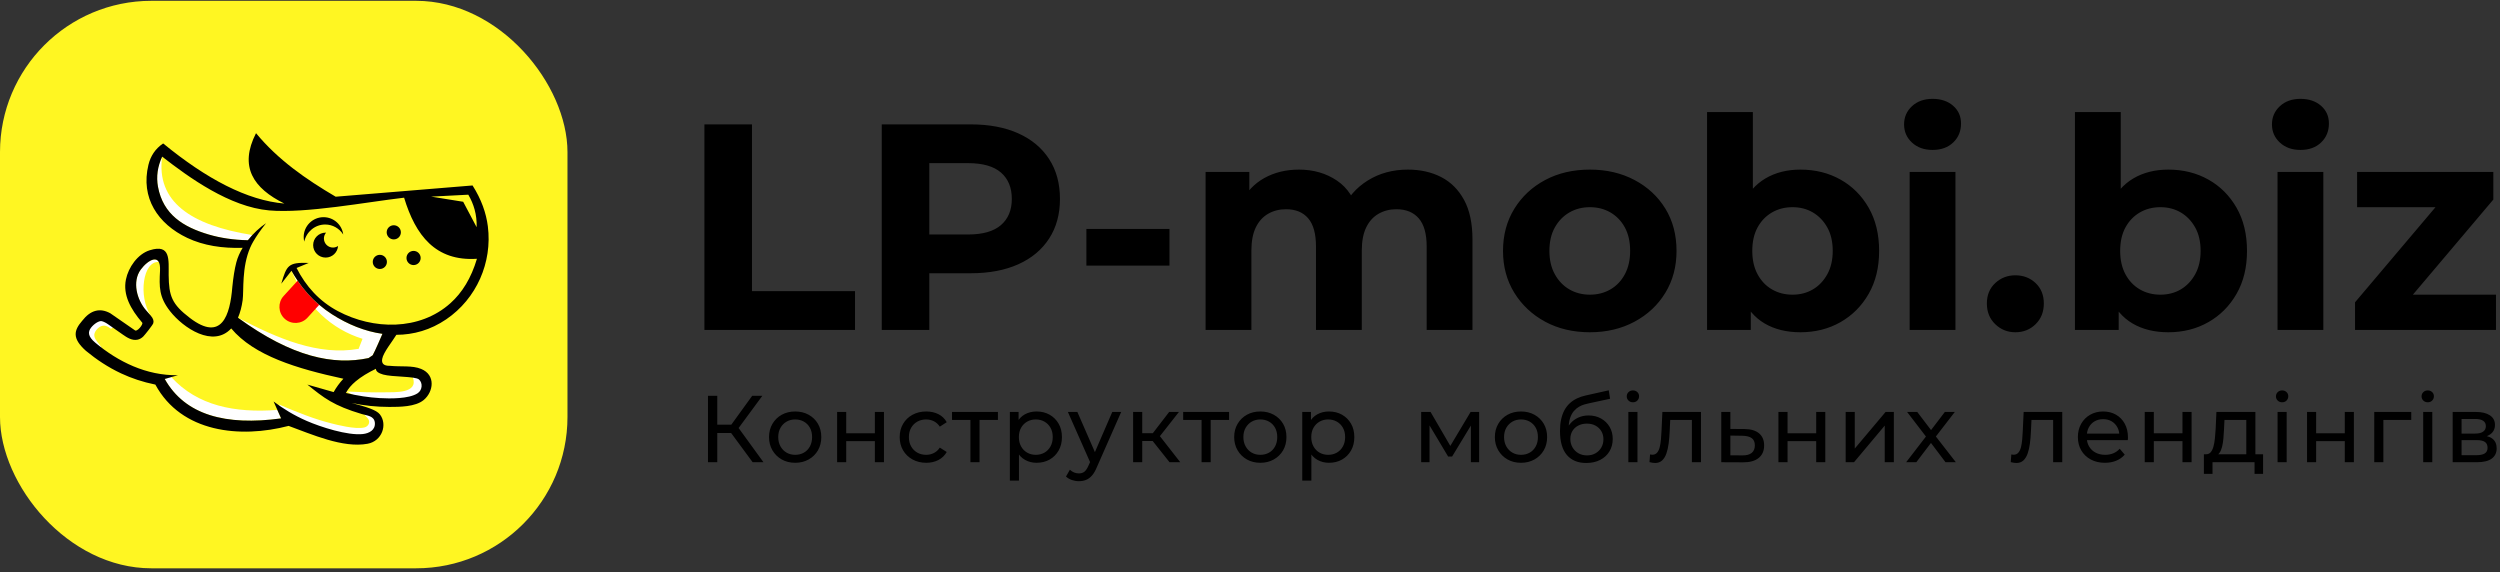 <svg width="284" height="65" viewBox="0 0 284 65" fill="none" xmlns="http://www.w3.org/2000/svg">
<rect x="0" y="0" width="284" height="65" fill="#333333" stroke="none"/>
<g clip-path="url(#clip0_2441_248)">
<rect y="0.093" width="64.466" height="64.466" rx="17.191" fill="#FFF622"/>
<path fill-rule="evenodd" clip-rule="evenodd" d="M31.504 46.568C26.669 46.932 22.441 46.102 19.457 42.838C19.21 42.908 18.962 42.979 18.712 43.05C21.017 47.15 25.629 48.389 31.932 47.529C31.788 47.207 31.646 46.889 31.504 46.568ZM10.269 39.209L11.565 39.519C11.295 39.078 10.803 38.664 10.721 38.201C10.636 37.747 11.067 37.251 11.453 37.072C11.848 36.886 12.221 37.05 12.613 37.355L13.378 36.736L11.018 35.571L9.186 37.793L10.269 39.209ZM17.111 35.841C15.695 33.676 16.229 29.625 18.036 29.764C17.658 29.056 16.626 29.756 15.994 30.613C14.973 31.999 15.564 34.099 16.607 35.272C16.776 35.462 16.942 35.65 17.111 35.841ZM17.944 21.21C18.524 24.379 20.838 25.798 23.729 26.647C25.033 27.031 26.5 27.257 28.158 27.29C28.319 27.085 28.488 26.887 28.662 26.699C21.663 25.593 17.723 22.898 18.42 17.794C17.892 18.931 17.737 20.069 17.944 21.21ZM33.108 30.758C34.921 34.899 37.666 37.387 41.183 38.49C41.036 38.871 40.886 39.249 40.739 39.628C36.171 40.431 31.602 38.484 27.031 36.094C33.222 40.597 37.911 41.512 41.864 40.676C42.016 40.572 42.174 40.466 42.332 40.36C42.525 40.055 43.443 37.934 43.443 37.924C41.453 37.646 39.492 36.848 37.698 35.694C37.194 35.37 36.715 35.013 36.258 34.624C36.252 34.618 36.244 34.613 36.236 34.605C35.332 33.832 34.518 32.928 33.805 31.88C33.56 31.523 33.328 31.147 33.108 30.758ZM40.971 45.315L39.381 44.479C40.807 44.547 42.43 44.594 43.734 44.566C44.796 44.545 47.545 44.727 46.908 42.9L46.982 42.318L48.648 42.971L47.842 44.956L43.65 45.789L40.971 45.315ZM32.283 47.011L31.643 45.931C33.715 46.812 35.782 47.651 37.791 48.133C38.139 48.217 40.363 48.811 41.39 48.56C41.834 48.452 42.09 48.002 41.834 47.605C41.766 47.499 41.659 47.381 41.529 47.251L40.834 46.26L42.806 47.147L43.081 48.62L41.972 49.731L39.612 49.897L32.283 47.011Z" fill="white"/>
<path fill-rule="evenodd" clip-rule="evenodd" d="M32.535 33.28L32.221 33.623C31.541 34.366 31.593 35.531 32.338 36.209C33.082 36.89 34.247 36.838 34.925 36.095L36.262 34.63C36.256 34.625 36.248 34.619 36.24 34.611C35.336 33.838 34.522 32.934 33.809 31.886L32.535 33.28Z" fill="#FF0000"/>
<path fill-rule="evenodd" clip-rule="evenodd" d="M40.41 43.317C41.025 42.8 41.809 42.329 42.707 41.893C42.694 42.187 42.999 42.397 43.524 42.547C44.556 42.841 47.172 42.732 47.597 43.107C48.038 43.499 48 44.319 47.428 44.684C46.434 45.321 44.295 45.291 43.148 45.225C41.915 45.155 40.627 44.956 39.293 44.64C39.544 44.164 39.925 43.725 40.41 43.317ZM36.99 26.429C36.209 26.429 35.574 27.064 35.574 27.845C35.574 28.627 36.209 29.261 36.99 29.261C37.739 29.261 38.351 28.681 38.403 27.943C38.237 28.057 38.038 28.123 37.823 28.123C37.257 28.123 36.797 27.663 36.797 27.096C36.797 26.84 36.889 26.609 37.042 26.432L36.99 26.429ZM36.944 25.504C37.799 25.504 38.553 25.956 38.989 26.639C38.85 25.531 37.902 24.671 36.753 24.671C35.509 24.671 34.499 25.681 34.499 26.925C34.499 27.105 34.521 27.279 34.562 27.448C34.809 26.334 35.781 25.504 36.944 25.504ZM44.733 25.588C45.177 25.588 45.539 25.948 45.539 26.391C45.539 26.838 45.177 27.197 44.733 27.197C44.289 27.197 43.927 26.838 43.927 26.391C43.927 25.948 44.289 25.588 44.733 25.588ZM46.982 28.501C47.425 28.501 47.787 28.863 47.787 29.307C47.787 29.751 47.425 30.113 46.982 30.113C46.538 30.113 46.176 29.751 46.176 29.307C46.176 28.863 46.538 28.501 46.982 28.501ZM43.151 28.948C43.595 28.948 43.954 29.307 43.954 29.751C43.954 30.197 43.595 30.557 43.151 30.557C42.705 30.557 42.345 30.197 42.345 29.751C42.345 29.307 42.705 28.948 43.151 28.948ZM41.866 40.676C37.913 41.512 33.225 40.597 27.034 36.094C27.284 35.52 27.461 34.847 27.565 34.096C27.712 33.004 27.442 30.363 28.436 28.098C28.531 27.883 28.637 27.671 28.757 27.464C29.117 26.838 29.598 26.141 30.227 25.354C29.501 25.841 28.768 26.517 28.161 27.29C26.503 27.257 25.035 27.031 23.732 26.647C20.84 25.798 18.526 24.379 17.946 21.21C17.739 20.07 17.895 18.932 18.423 17.794C21.502 20.187 26.098 23.508 30.579 23.903C34.728 24.268 41.591 22.958 45.906 22.457C47.202 26.743 49.478 29.705 54.18 29.397C53.524 31.605 52.5 33.247 51.177 34.436C47.66 37.594 42.386 37.475 38.384 35.343C36.277 34.224 34.741 32.52 33.691 30.442C34.145 30.238 34.627 30.072 35.079 29.868C32.721 29.784 32.574 30.148 31.951 32.231C32.337 31.741 32.724 31.248 33.111 30.758C33.331 31.148 33.562 31.523 33.807 31.88C34.521 32.928 35.335 33.832 36.239 34.605C36.247 34.613 36.255 34.619 36.261 34.624C36.718 35.013 37.197 35.37 37.701 35.694C39.495 36.848 41.455 37.646 43.445 37.924C43.445 37.935 42.528 40.056 42.334 40.36C42.176 40.467 42.019 40.573 41.866 40.676ZM26.266 37.309C28.866 40.412 33.72 41.877 39.01 43.023C38.577 43.494 38.207 43.995 37.902 44.542C36.908 44.259 35.912 43.976 34.918 43.69C36.78 45.196 37.883 46.083 41.128 47.044C41.73 47.221 42.517 47.243 42.585 48.03C42.653 48.86 41.931 49.228 41.221 49.307C39.478 49.497 36.429 48.506 34.85 47.82C33.396 47.186 32.171 46.432 31.08 45.609C31.365 46.249 31.649 46.889 31.934 47.529C25.632 48.389 21.02 47.15 18.714 43.05C19.212 42.909 19.71 42.767 20.206 42.626C16.62 42.675 13.43 41.098 10.83 38.934C9.942 38.196 9.994 37.679 10.342 37.224C10.669 36.797 11.257 36.407 11.567 36.486C11.793 36.544 12.047 36.672 12.319 36.867C12.855 37.246 13.394 37.622 13.933 37.997C14.421 38.34 14.998 38.721 15.629 38.588C15.877 38.536 16.084 38.406 16.264 38.237C16.419 38.09 17.347 36.93 17.41 36.723C17.481 36.497 17.443 36.211 17.113 35.841C16.944 35.651 16.778 35.463 16.61 35.272C15.567 34.099 14.976 32 15.997 30.614C16.811 29.511 18.287 28.665 18.178 30.756C18.08 32.607 18.063 33.748 19.316 35.346C20.827 37.276 24.224 39.533 26.266 37.309ZM45.027 38.035C44.602 38.751 43.54 40.039 43.418 40.772C43.334 41.259 43.543 41.572 44.3 41.558C45.547 41.684 46.835 41.493 47.842 41.91C49.519 42.596 49.252 44.512 48.133 45.441C47.186 46.225 45.408 46.225 44.227 46.227C42.792 46.227 41.313 46.078 39.944 45.775C41.602 46.222 42.751 46.554 43.157 47.077C44.041 48.215 43.413 50.107 41.754 50.412C38.959 50.929 35.395 49.331 32.786 48.381C27.295 49.816 20.604 49.16 17.649 43.69C16.22 43.401 14.938 42.969 13.767 42.421C12.273 41.724 10.96 40.842 9.76 39.854C8.153 38.419 8.404 37.524 9.335 36.443C9.809 35.833 10.318 35.449 10.868 35.31C11.388 35.177 11.941 35.264 12.531 35.588C13.457 36.228 14.38 36.867 15.303 37.507C15.559 37.777 16.302 36.821 16.158 36.655C14.818 35.095 13.95 33.486 14.306 31.747C14.584 30.38 15.629 28.863 17.007 28.43C19.444 27.657 19.142 29.579 19.16 31.259C19.188 33.625 19.512 34.551 21.575 36.122C25.202 38.888 26.135 35.8 26.391 32.604C26.5 31.531 26.645 30.568 26.852 29.786C26.999 29.231 27.249 28.678 27.565 28.153C25.253 28.224 23.13 27.902 21.276 27.026C17.933 25.441 15.951 22.474 16.863 18.722C17.102 17.739 17.625 16.909 18.534 16.294C23.481 20.347 28.101 22.773 32.305 23.124C28.776 21.387 27.132 18.937 29.084 15.128C31.575 18.148 34.755 20.364 38.133 22.346C43.317 21.921 48.498 21.496 53.682 21.069C54.686 22.651 55.225 24.192 55.419 25.705C55.941 29.819 54.134 33.93 50.698 36.271C48.907 37.491 46.971 38.03 45.027 38.035ZM52.617 22.92L48.98 22.337L53.2 22.117C53.818 23.179 54.191 24.377 54.145 25.809L52.617 22.92Z" fill="black"/>
<path d="M80.02 37.478V14.13H85.424V33.075H97.131V37.478H80.02ZM100.166 37.478V14.13H110.272C112.362 14.13 114.163 14.469 115.675 15.148C117.187 15.826 118.355 16.799 119.177 18.066C120 19.333 120.412 20.846 120.412 22.602C120.412 24.336 120 25.837 119.177 27.105C118.355 28.372 117.187 29.345 115.675 30.023C114.163 30.701 112.362 31.041 110.272 31.041H103.168L105.569 28.606V37.478H100.166ZM105.569 29.206L103.168 26.638H109.972C111.64 26.638 112.885 26.282 113.708 25.57C114.53 24.859 114.942 23.869 114.942 22.602C114.942 21.312 114.53 20.312 113.708 19.6C112.885 18.889 111.64 18.533 109.972 18.533H103.168L105.569 15.965V29.206ZM123.413 30.173V26.004H132.852V30.173H123.413ZM159.935 19.267C161.358 19.267 162.62 19.55 163.721 20.117C164.822 20.684 165.689 21.551 166.322 22.719C166.956 23.886 167.273 25.381 167.273 27.205V37.478H162.07V28.005C162.07 26.56 161.77 25.493 161.169 24.803C160.569 24.114 159.724 23.769 158.634 23.769C157.878 23.769 157.2 23.942 156.6 24.286C156 24.631 155.533 25.148 155.199 25.837C154.866 26.527 154.699 27.405 154.699 28.472V37.478H149.496V28.005C149.496 26.56 149.201 25.493 148.612 24.803C148.023 24.114 147.183 23.769 146.094 23.769C145.338 23.769 144.659 23.942 144.059 24.286C143.459 24.631 142.992 25.148 142.658 25.837C142.325 26.527 142.158 27.405 142.158 28.472V37.478H136.955V19.534H141.924V24.436L140.991 23.002C141.613 21.779 142.497 20.851 143.642 20.217C144.787 19.584 146.094 19.267 147.561 19.267C149.207 19.267 150.646 19.684 151.88 20.517C153.114 21.351 153.932 22.624 154.332 24.336L152.498 23.836C153.098 22.435 154.06 21.323 155.383 20.501C156.706 19.678 158.223 19.267 159.935 19.267ZM180.614 37.745C178.702 37.745 177.007 37.344 175.528 36.544C174.049 35.743 172.882 34.648 172.026 33.258C171.17 31.869 170.742 30.284 170.742 28.506C170.742 26.705 171.17 25.109 172.026 23.719C172.882 22.33 174.049 21.24 175.528 20.451C177.007 19.661 178.702 19.267 180.614 19.267C182.504 19.267 184.194 19.661 185.684 20.451C187.174 21.24 188.341 22.324 189.186 23.703C190.031 25.081 190.454 26.682 190.454 28.506C190.454 30.284 190.031 31.869 189.186 33.258C188.341 34.648 187.174 35.743 185.684 36.544C184.194 37.344 182.504 37.745 180.614 37.745ZM180.614 33.475C181.482 33.475 182.26 33.275 182.949 32.875C183.639 32.475 184.183 31.902 184.583 31.157C184.984 30.412 185.184 29.529 185.184 28.506C185.184 27.46 184.984 26.571 184.583 25.837C184.183 25.104 183.639 24.537 182.949 24.136C182.26 23.736 181.482 23.536 180.614 23.536C179.747 23.536 178.969 23.736 178.28 24.136C177.59 24.537 177.04 25.104 176.629 25.837C176.217 26.571 176.012 27.46 176.012 28.506C176.012 29.529 176.217 30.412 176.629 31.157C177.04 31.902 177.59 32.475 178.28 32.875C178.969 33.275 179.747 33.475 180.614 33.475ZM204.529 37.745C202.95 37.745 201.594 37.411 200.46 36.744C199.326 36.077 198.459 35.06 197.858 33.692C197.258 32.325 196.958 30.596 196.958 28.506C196.958 26.393 197.274 24.659 197.908 23.302C198.542 21.946 199.426 20.934 200.56 20.267C201.694 19.6 203.017 19.267 204.529 19.267C206.219 19.267 207.736 19.645 209.082 20.401C210.427 21.157 211.494 22.224 212.284 23.603C213.073 24.981 213.468 26.616 213.468 28.506C213.468 30.373 213.073 31.997 212.284 33.375C211.494 34.754 210.427 35.827 209.082 36.594C207.736 37.361 206.219 37.745 204.529 37.745ZM193.922 37.478V12.729H199.126V23.169L198.792 28.472L198.892 33.809V37.478H193.922ZM203.628 33.475C204.495 33.475 205.268 33.275 205.946 32.875C206.625 32.475 207.169 31.902 207.581 31.157C207.992 30.412 208.198 29.529 208.198 28.506C208.198 27.46 207.992 26.571 207.581 25.837C207.169 25.104 206.625 24.537 205.946 24.136C205.268 23.736 204.495 23.536 203.628 23.536C202.761 23.536 201.983 23.736 201.294 24.136C200.604 24.537 200.059 25.104 199.659 25.837C199.259 26.571 199.059 27.46 199.059 28.506C199.059 29.529 199.259 30.412 199.659 31.157C200.059 31.902 200.604 32.475 201.294 32.875C201.983 33.275 202.761 33.475 203.628 33.475ZM216.936 37.478V19.534H222.139V37.478H216.936ZM219.538 17.032C218.582 17.032 217.804 16.754 217.203 16.198C216.603 15.642 216.303 14.953 216.303 14.13C216.303 13.308 216.603 12.618 217.203 12.062C217.804 11.507 218.582 11.229 219.538 11.229C220.494 11.229 221.272 11.49 221.873 12.012C222.473 12.535 222.773 13.207 222.773 14.03C222.773 14.897 222.479 15.614 221.889 16.181C221.3 16.748 220.516 17.032 219.538 17.032ZM228.944 37.745C228.054 37.745 227.293 37.439 226.659 36.827C226.025 36.216 225.708 35.432 225.708 34.476C225.708 33.52 226.025 32.747 226.659 32.158C227.293 31.569 228.054 31.274 228.944 31.274C229.855 31.274 230.622 31.569 231.245 32.158C231.868 32.747 232.179 33.52 232.179 34.476C232.179 35.432 231.868 36.216 231.245 36.827C230.622 37.439 229.855 37.745 228.944 37.745ZM246.321 37.745C244.742 37.745 243.386 37.411 242.252 36.744C241.118 36.077 240.25 35.06 239.65 33.692C239.05 32.325 238.749 30.596 238.749 28.506C238.749 26.393 239.066 24.659 239.7 23.302C240.334 21.946 241.218 20.934 242.352 20.267C243.486 19.6 244.809 19.267 246.321 19.267C248.011 19.267 249.528 19.645 250.873 20.401C252.219 21.157 253.286 22.224 254.075 23.603C254.865 24.981 255.259 26.616 255.259 28.506C255.259 30.373 254.865 31.997 254.075 33.375C253.286 34.754 252.219 35.827 250.873 36.594C249.528 37.361 248.011 37.745 246.321 37.745ZM235.714 37.478V12.729H240.917V23.169L240.584 28.472L240.684 33.809V37.478H235.714ZM245.42 33.475C246.287 33.475 247.06 33.275 247.738 32.875C248.416 32.475 248.961 31.902 249.372 31.157C249.784 30.412 249.99 29.529 249.99 28.506C249.99 27.46 249.784 26.571 249.372 25.837C248.961 25.104 248.416 24.537 247.738 24.136C247.06 23.736 246.287 23.536 245.42 23.536C244.553 23.536 243.775 23.736 243.085 24.136C242.396 24.537 241.851 25.104 241.451 25.837C241.051 26.571 240.851 27.46 240.851 28.506C240.851 29.529 241.051 30.412 241.451 31.157C241.851 31.902 242.396 32.475 243.085 32.875C243.775 33.275 244.553 33.475 245.42 33.475ZM258.728 37.478V19.534H263.931V37.478H258.728ZM261.33 17.032C260.374 17.032 259.595 16.754 258.995 16.198C258.395 15.642 258.094 14.953 258.094 14.13C258.094 13.308 258.395 12.618 258.995 12.062C259.595 11.507 260.374 11.229 261.33 11.229C262.286 11.229 263.064 11.49 263.665 12.012C264.265 12.535 264.565 13.207 264.565 14.03C264.565 14.897 264.27 15.614 263.681 16.181C263.092 16.748 262.308 17.032 261.33 17.032ZM267.533 37.478V34.342L278.14 21.802L279.04 23.536H267.767V19.534H283.243V22.669L272.637 35.21L271.703 33.475H283.543V37.478H267.533Z" fill="black"/>
<path d="M85.501 52.508L82.764 48.791L83.637 48.252L86.729 52.508H85.501ZM80.426 52.508V44.966H81.482V52.508H80.426ZM81.159 49.19V48.242H83.604V49.19H81.159ZM83.734 48.856L82.743 48.705L85.447 44.966H86.6L83.734 48.856ZM90.336 52.573C89.761 52.573 89.251 52.447 88.806 52.196C88.361 51.944 88.009 51.598 87.75 51.156C87.492 50.714 87.362 50.213 87.362 49.653C87.362 49.086 87.492 48.583 87.75 48.145C88.009 47.706 88.361 47.363 88.806 47.115C89.251 46.868 89.761 46.744 90.336 46.744C90.904 46.744 91.412 46.868 91.861 47.115C92.31 47.363 92.662 47.705 92.917 48.139C93.172 48.574 93.299 49.078 93.299 49.653C93.299 50.22 93.172 50.723 92.917 51.162C92.662 51.6 92.31 51.944 91.861 52.196C91.412 52.447 90.904 52.573 90.336 52.573ZM90.336 51.668C90.703 51.668 91.031 51.585 91.322 51.42C91.613 51.255 91.841 51.02 92.006 50.714C92.171 50.409 92.254 50.055 92.254 49.653C92.254 49.243 92.171 48.89 92.006 48.592C91.841 48.294 91.613 48.062 91.322 47.897C91.031 47.731 90.703 47.649 90.336 47.649C89.97 47.649 89.643 47.731 89.356 47.897C89.068 48.062 88.838 48.294 88.666 48.592C88.494 48.89 88.407 49.243 88.407 49.653C88.407 50.055 88.494 50.409 88.666 50.714C88.838 51.02 89.068 51.255 89.356 51.42C89.643 51.585 89.97 51.668 90.336 51.668ZM95.096 52.508V46.798H96.13V49.222H99.385V46.798H100.419V52.508H99.385V50.116H96.13V52.508H95.096ZM105.222 52.573C104.64 52.573 104.121 52.447 103.665 52.196C103.209 51.944 102.851 51.6 102.593 51.162C102.334 50.723 102.205 50.22 102.205 49.653C102.205 49.086 102.334 48.583 102.593 48.145C102.851 47.706 103.209 47.363 103.665 47.115C104.121 46.868 104.64 46.744 105.222 46.744C105.739 46.744 106.201 46.846 106.606 47.051C107.012 47.256 107.327 47.559 107.549 47.961L106.763 48.468C106.576 48.188 106.348 47.981 106.079 47.848C105.809 47.715 105.52 47.649 105.211 47.649C104.838 47.649 104.504 47.731 104.209 47.897C103.915 48.062 103.681 48.294 103.509 48.592C103.336 48.89 103.25 49.243 103.25 49.653C103.25 50.062 103.336 50.418 103.509 50.72C103.681 51.021 103.915 51.255 104.209 51.42C104.504 51.585 104.838 51.668 105.211 51.668C105.52 51.668 105.809 51.602 106.079 51.468C106.348 51.336 106.576 51.129 106.763 50.849L107.549 51.345C107.327 51.74 107.012 52.043 106.606 52.255C106.201 52.467 105.739 52.573 105.222 52.573ZM110.24 52.508V47.433L110.499 47.703H108.15V46.798H113.365V47.703H111.027L111.275 47.433V52.508H110.24ZM117.748 52.573C117.274 52.573 116.841 52.463 116.449 52.244C116.058 52.025 115.745 51.7 115.512 51.269C115.279 50.838 115.162 50.3 115.162 49.653C115.162 49.007 115.275 48.468 115.501 48.037C115.728 47.606 116.037 47.282 116.428 47.067C116.819 46.852 117.259 46.744 117.748 46.744C118.308 46.744 118.804 46.866 119.235 47.11C119.666 47.354 120.007 47.694 120.258 48.128C120.51 48.563 120.636 49.071 120.636 49.653C120.636 50.235 120.51 50.745 120.258 51.183C120.007 51.621 119.666 51.962 119.235 52.207C118.804 52.451 118.308 52.573 117.748 52.573ZM114.72 54.599V46.798H115.711V48.338L115.647 49.664L115.754 50.989V54.599H114.72ZM117.662 51.668C118.028 51.668 118.357 51.585 118.648 51.42C118.938 51.255 119.168 51.02 119.337 50.714C119.506 50.409 119.59 50.055 119.59 49.653C119.59 49.243 119.506 48.89 119.337 48.592C119.168 48.294 118.938 48.062 118.648 47.897C118.357 47.731 118.028 47.649 117.662 47.649C117.303 47.649 116.978 47.731 116.687 47.897C116.396 48.062 116.166 48.294 115.997 48.592C115.828 48.89 115.744 49.243 115.744 49.653C115.744 50.055 115.828 50.409 115.997 50.714C116.166 51.02 116.396 51.255 116.687 51.42C116.978 51.585 117.303 51.668 117.662 51.668ZM122.562 54.663C122.289 54.663 122.023 54.618 121.764 54.529C121.506 54.439 121.283 54.308 121.096 54.135L121.538 53.36C121.682 53.496 121.84 53.6 122.012 53.672C122.185 53.744 122.368 53.78 122.562 53.78C122.813 53.78 123.021 53.715 123.187 53.586C123.352 53.457 123.506 53.227 123.65 52.896L124.005 52.11L124.113 51.98L126.354 46.798H127.367L124.598 53.079C124.433 53.482 124.248 53.798 124.043 54.028C123.838 54.258 123.614 54.421 123.37 54.518C123.126 54.615 122.856 54.663 122.562 54.663ZM123.919 52.691L121.312 46.798H122.389L124.609 51.883L123.919 52.691ZM132.86 52.508L130.651 49.728L131.502 49.211L134.077 52.508H132.86ZM128.722 52.508V46.798H129.757V52.508H128.722ZM129.444 50.095V49.211H131.33V50.095H129.444ZM131.588 49.771L130.629 49.642L132.817 46.798H133.927L131.588 49.771ZM136.499 52.508V47.433L136.758 47.703H134.409V46.798H139.624V47.703H137.286L137.534 47.433V52.508H136.499ZM143.177 52.573C142.602 52.573 142.092 52.447 141.647 52.196C141.202 51.944 140.85 51.598 140.591 51.156C140.332 50.714 140.203 50.213 140.203 49.653C140.203 49.086 140.332 48.583 140.591 48.145C140.85 47.706 141.202 47.363 141.647 47.115C142.092 46.868 142.602 46.744 143.177 46.744C143.744 46.744 144.253 46.868 144.702 47.115C145.151 47.363 145.503 47.705 145.758 48.139C146.013 48.574 146.14 49.078 146.14 49.653C146.14 50.22 146.013 50.723 145.758 51.162C145.503 51.6 145.151 51.944 144.702 52.196C144.253 52.447 143.744 52.573 143.177 52.573ZM143.177 51.668C143.543 51.668 143.872 51.585 144.163 51.42C144.454 51.255 144.682 51.02 144.847 50.714C145.012 50.409 145.095 50.055 145.095 49.653C145.095 49.243 145.012 48.89 144.847 48.592C144.682 48.294 144.454 48.062 144.163 47.897C143.872 47.731 143.543 47.649 143.177 47.649C142.811 47.649 142.484 47.731 142.196 47.897C141.909 48.062 141.679 48.294 141.507 48.592C141.334 48.89 141.248 49.243 141.248 49.653C141.248 50.055 141.334 50.409 141.507 50.714C141.679 51.02 141.909 51.255 142.196 51.42C142.484 51.585 142.811 51.668 143.177 51.668ZM150.965 52.573C150.491 52.573 150.058 52.463 149.666 52.244C149.275 52.025 148.962 51.7 148.729 51.269C148.495 50.838 148.379 50.3 148.379 49.653C148.379 49.007 148.492 48.468 148.718 48.037C148.944 47.606 149.253 47.282 149.645 47.067C150.036 46.852 150.476 46.744 150.965 46.744C151.525 46.744 152.021 46.866 152.452 47.11C152.883 47.354 153.224 47.694 153.475 48.128C153.727 48.563 153.852 49.071 153.852 49.653C153.852 50.235 153.727 50.745 153.475 51.183C153.224 51.621 152.883 51.962 152.452 52.207C152.021 52.451 151.525 52.573 150.965 52.573ZM147.937 54.599V46.798H148.928V48.338L148.863 49.664L148.971 50.989V54.599H147.937ZM150.878 51.668C151.245 51.668 151.573 51.585 151.864 51.42C152.155 51.255 152.385 51.02 152.554 50.714C152.723 50.409 152.807 50.055 152.807 49.653C152.807 49.243 152.723 48.89 152.554 48.592C152.385 48.294 152.155 48.062 151.864 47.897C151.573 47.731 151.245 47.649 150.878 47.649C150.519 47.649 150.194 47.731 149.903 47.897C149.612 48.062 149.382 48.294 149.214 48.592C149.045 48.89 148.96 49.243 148.96 49.653C148.96 50.055 149.045 50.409 149.214 50.714C149.382 51.02 149.612 51.255 149.903 51.42C150.194 51.585 150.519 51.668 150.878 51.668ZM161.446 52.508V46.798H162.513L164.969 51.021H164.539L167.06 46.798H168.03V52.508H167.092V47.961L167.265 48.058L164.959 51.862H164.506L162.189 47.983L162.394 47.94V52.508H161.446ZM172.79 52.573C172.215 52.573 171.705 52.447 171.259 52.196C170.814 51.944 170.462 51.598 170.203 51.156C169.945 50.714 169.816 50.213 169.816 49.653C169.816 49.086 169.945 48.583 170.203 48.145C170.462 47.706 170.814 47.363 171.259 47.115C171.705 46.868 172.215 46.744 172.79 46.744C173.357 46.744 173.865 46.868 174.314 47.115C174.763 47.363 175.115 47.705 175.37 48.139C175.625 48.574 175.753 49.078 175.753 49.653C175.753 50.22 175.625 50.723 175.37 51.162C175.115 51.6 174.763 51.944 174.314 52.196C173.865 52.447 173.357 52.573 172.79 52.573ZM172.79 51.668C173.156 51.668 173.484 51.585 173.775 51.42C174.066 51.255 174.294 51.02 174.46 50.714C174.625 50.409 174.707 50.055 174.707 49.653C174.707 49.243 174.625 48.89 174.46 48.592C174.294 48.294 174.066 48.062 173.775 47.897C173.484 47.731 173.156 47.649 172.79 47.649C172.423 47.649 172.096 47.731 171.809 47.897C171.522 48.062 171.292 48.294 171.119 48.592C170.947 48.89 170.861 49.243 170.861 49.653C170.861 50.055 170.947 50.409 171.119 50.714C171.292 51.02 171.522 51.255 171.809 51.42C172.096 51.585 172.423 51.668 172.79 51.668ZM180.189 52.595C179.715 52.595 179.297 52.519 178.934 52.368C178.571 52.218 178.26 51.993 178.002 51.695C177.743 51.397 177.548 51.02 177.415 50.563C177.282 50.107 177.215 49.57 177.215 48.953C177.215 48.464 177.258 48.026 177.345 47.638C177.431 47.25 177.555 46.905 177.716 46.604C177.878 46.302 178.079 46.04 178.32 45.817C178.56 45.594 178.833 45.41 179.139 45.262C179.444 45.115 179.78 45.002 180.146 44.923L182.754 44.341L182.905 45.3L180.502 45.817C180.358 45.846 180.186 45.889 179.985 45.946C179.783 46.004 179.579 46.092 179.37 46.21C179.162 46.329 178.968 46.492 178.788 46.701C178.609 46.909 178.465 47.18 178.357 47.514C178.25 47.848 178.196 48.26 178.196 48.748C178.196 48.884 178.199 48.989 178.207 49.06C178.214 49.132 178.223 49.204 178.234 49.276C178.244 49.348 178.253 49.456 178.26 49.599L177.83 49.157C177.944 48.762 178.128 48.417 178.379 48.123C178.63 47.828 178.934 47.6 179.289 47.439C179.645 47.277 180.035 47.196 180.459 47.196C180.99 47.196 181.462 47.311 181.876 47.541C182.288 47.771 182.614 48.087 182.851 48.489C183.088 48.892 183.206 49.351 183.206 49.868C183.206 50.393 183.082 50.862 182.835 51.275C182.587 51.688 182.236 52.011 181.784 52.244C181.331 52.478 180.8 52.595 180.189 52.595ZM180.286 51.733C180.653 51.733 180.976 51.652 181.256 51.49C181.536 51.328 181.755 51.109 181.913 50.833C182.071 50.556 182.15 50.246 182.15 49.901C182.15 49.556 182.071 49.251 181.913 48.985C181.755 48.719 181.536 48.509 181.256 48.355C180.976 48.2 180.645 48.123 180.265 48.123C179.905 48.123 179.582 48.197 179.295 48.344C179.008 48.491 178.785 48.696 178.627 48.958C178.469 49.22 178.39 49.524 178.39 49.868C178.39 50.213 178.471 50.528 178.632 50.811C178.794 51.095 179.017 51.32 179.3 51.485C179.584 51.65 179.913 51.733 180.286 51.733ZM187.382 52.498L187.446 51.625C187.496 51.632 187.543 51.639 187.586 51.646C187.629 51.654 187.669 51.657 187.705 51.657C187.935 51.657 188.116 51.578 188.249 51.42C188.382 51.262 188.481 51.052 188.545 50.79C188.61 50.528 188.657 50.231 188.685 49.901C188.714 49.57 188.736 49.24 188.75 48.91L188.847 46.798H193.232V52.508H192.198V47.401L192.446 47.703H189.515L189.752 47.39L189.677 48.974C189.655 49.477 189.616 49.947 189.558 50.386C189.501 50.824 189.413 51.208 189.294 51.539C189.176 51.869 189.014 52.128 188.809 52.315C188.605 52.501 188.34 52.595 188.017 52.595C187.924 52.595 187.825 52.586 187.721 52.568C187.617 52.55 187.504 52.526 187.382 52.498ZM198.175 48.737C198.901 48.744 199.454 48.91 199.835 49.233C200.216 49.556 200.406 50.012 200.406 50.601C200.406 51.219 200.198 51.695 199.781 52.029C199.364 52.363 198.775 52.526 198.014 52.519L195.536 52.508V46.798H196.57V48.726L198.175 48.737ZM197.928 51.733C198.395 51.74 198.748 51.646 198.989 51.453C199.23 51.258 199.35 50.971 199.35 50.59C199.35 50.217 199.231 49.944 198.994 49.771C198.757 49.599 198.402 49.509 197.928 49.502L196.57 49.48V51.722L197.928 51.733ZM202.03 52.508V46.798H203.065V49.222H206.319V46.798H207.353V52.508H206.319V50.116H203.065V52.508H202.03ZM216.539 52.508L218.996 49.319L218.985 49.847L216.647 46.798H217.8L219.588 49.147H219.146L220.935 46.798H222.066L219.696 49.868L219.707 49.319L222.185 52.508H221.011L219.125 50.009L219.545 50.073L217.692 52.508H216.539ZM228.421 52.498L228.486 51.625C228.536 51.632 228.583 51.639 228.626 51.646C228.669 51.654 228.708 51.657 228.744 51.657C228.974 51.657 229.155 51.578 229.288 51.42C229.421 51.262 229.52 51.052 229.585 50.79C229.649 50.528 229.696 50.231 229.725 49.901C229.754 49.57 229.775 49.24 229.789 48.91L229.886 46.798H234.272V52.508H233.237V47.401L233.485 47.703H230.554L230.791 47.39L230.716 48.974C230.695 49.477 230.655 49.947 230.598 50.386C230.54 50.824 230.452 51.208 230.334 51.539C230.215 51.869 230.053 52.128 229.849 52.315C229.644 52.501 229.38 52.595 229.057 52.595C228.963 52.595 228.865 52.586 228.76 52.568C228.656 52.55 228.543 52.526 228.421 52.498ZM239.118 52.573C238.507 52.573 237.97 52.447 237.507 52.196C237.044 51.944 236.685 51.6 236.43 51.162C236.175 50.723 236.047 50.22 236.047 49.653C236.047 49.086 236.171 48.583 236.419 48.145C236.667 47.706 237.008 47.363 237.442 47.115C237.877 46.868 238.367 46.744 238.913 46.744C239.466 46.744 239.955 46.866 240.379 47.11C240.802 47.354 241.135 47.697 241.375 48.139C241.616 48.581 241.736 49.096 241.736 49.685C241.736 49.728 241.734 49.779 241.731 49.836C241.727 49.894 241.722 49.947 241.715 49.998H236.855V49.254H241.176L240.756 49.513C240.763 49.147 240.688 48.82 240.529 48.532C240.371 48.245 240.154 48.021 239.878 47.859C239.601 47.697 239.28 47.616 238.913 47.616C238.554 47.616 238.234 47.697 237.954 47.859C237.674 48.021 237.455 48.247 237.297 48.538C237.139 48.829 237.06 49.161 237.06 49.535V49.707C237.06 50.088 237.148 50.427 237.324 50.725C237.5 51.023 237.746 51.255 238.062 51.42C238.378 51.585 238.741 51.668 239.15 51.668C239.488 51.668 239.795 51.611 240.072 51.495C240.348 51.381 240.59 51.208 240.799 50.978L241.37 51.646C241.111 51.948 240.79 52.178 240.405 52.336C240.021 52.494 239.592 52.573 239.118 52.573ZM243.641 52.508V46.798H244.675V49.222H247.929V46.798H248.964V52.508H247.929V50.116H244.675V52.508H243.641ZM255.178 52.023V47.703H252.7L252.646 48.802C252.632 49.161 252.608 49.508 252.576 49.842C252.544 50.175 252.493 50.483 252.425 50.763C252.357 51.043 252.258 51.273 252.129 51.453C251.999 51.632 251.827 51.743 251.612 51.786L250.588 51.603C250.811 51.611 250.99 51.537 251.127 51.382C251.263 51.228 251.369 51.014 251.445 50.741C251.52 50.468 251.576 50.158 251.612 49.809C251.647 49.461 251.676 49.1 251.698 48.726L251.784 46.798H256.213V52.023H255.178ZM250.362 53.834V51.603H257.085V53.834H256.116V52.508H251.342V53.834H250.362ZM262.08 52.508V46.798H263.114V49.222H266.368V46.798H267.402V52.508H266.368V50.116H263.114V52.508H262.08ZM269.716 52.508V46.798H273.919V47.703H270.503L270.751 47.466V52.508H269.716ZM278.622 52.508V46.798H281.273C281.941 46.798 282.467 46.925 282.851 47.18C283.235 47.435 283.428 47.796 283.428 48.263C283.428 48.73 283.246 49.091 282.883 49.346C282.521 49.601 282.041 49.728 281.445 49.728L281.607 49.448C282.289 49.448 282.795 49.574 283.126 49.825C283.456 50.077 283.622 50.447 283.622 50.935C283.622 51.431 283.437 51.817 283.067 52.093C282.697 52.37 282.131 52.508 281.37 52.508H278.622ZM279.635 51.711H281.294C281.725 51.711 282.048 51.645 282.264 51.512C282.479 51.379 282.587 51.165 282.587 50.87C282.587 50.569 282.488 50.348 282.291 50.208C282.093 50.068 281.783 49.998 281.359 49.998H279.635V51.711ZM279.635 49.254H281.186C281.582 49.254 281.881 49.181 282.086 49.033C282.291 48.886 282.393 48.68 282.393 48.414C282.393 48.141 282.291 47.936 282.086 47.8C281.881 47.663 281.582 47.595 281.186 47.595H279.635V49.254ZM184.981 52.508V46.798H186.016V52.508H184.981ZM185.499 45.699C185.297 45.699 185.131 45.634 184.998 45.505C184.865 45.375 184.798 45.217 184.798 45.03C184.798 44.837 184.865 44.675 184.998 44.546C185.131 44.416 185.297 44.352 185.499 44.352C185.7 44.352 185.867 44.415 186 44.54C186.132 44.666 186.199 44.822 186.199 45.009C186.199 45.203 186.134 45.366 186.005 45.499C185.876 45.632 185.707 45.699 185.499 45.699ZM209.667 52.508V46.798H210.701V50.957L214.203 46.798H215.141V52.508H214.106V48.349L210.615 52.508H209.667ZM258.731 52.508V46.798H259.766V52.508H258.731ZM259.248 45.699C259.047 45.699 258.88 45.634 258.747 45.505C258.614 45.375 258.548 45.217 258.548 45.03C258.548 44.837 258.614 44.675 258.747 44.546C258.88 44.416 259.047 44.352 259.248 44.352C259.449 44.352 259.617 44.415 259.749 44.54C259.882 44.666 259.949 44.822 259.949 45.009C259.949 45.203 259.884 45.366 259.755 45.499C259.626 45.632 259.457 45.699 259.248 45.699ZM275.274 52.508V46.798H276.308V52.508H275.274ZM275.791 45.699C275.59 45.699 275.423 45.634 275.29 45.505C275.157 45.375 275.09 45.217 275.09 45.03C275.09 44.837 275.157 44.675 275.29 44.546C275.423 44.416 275.59 44.352 275.791 44.352C275.992 44.352 276.159 44.415 276.292 44.54C276.425 44.666 276.491 44.822 276.491 45.009C276.491 45.203 276.427 45.366 276.297 45.499C276.168 45.632 275.999 45.699 275.791 45.699Z" fill="black"/>
</g>
<defs>
<clipPath id="clip0_2441_248">
<rect width="283.622" height="64.466" fill="white" transform="translate(0 0.094)"/>
</clipPath>
</defs>
</svg>
